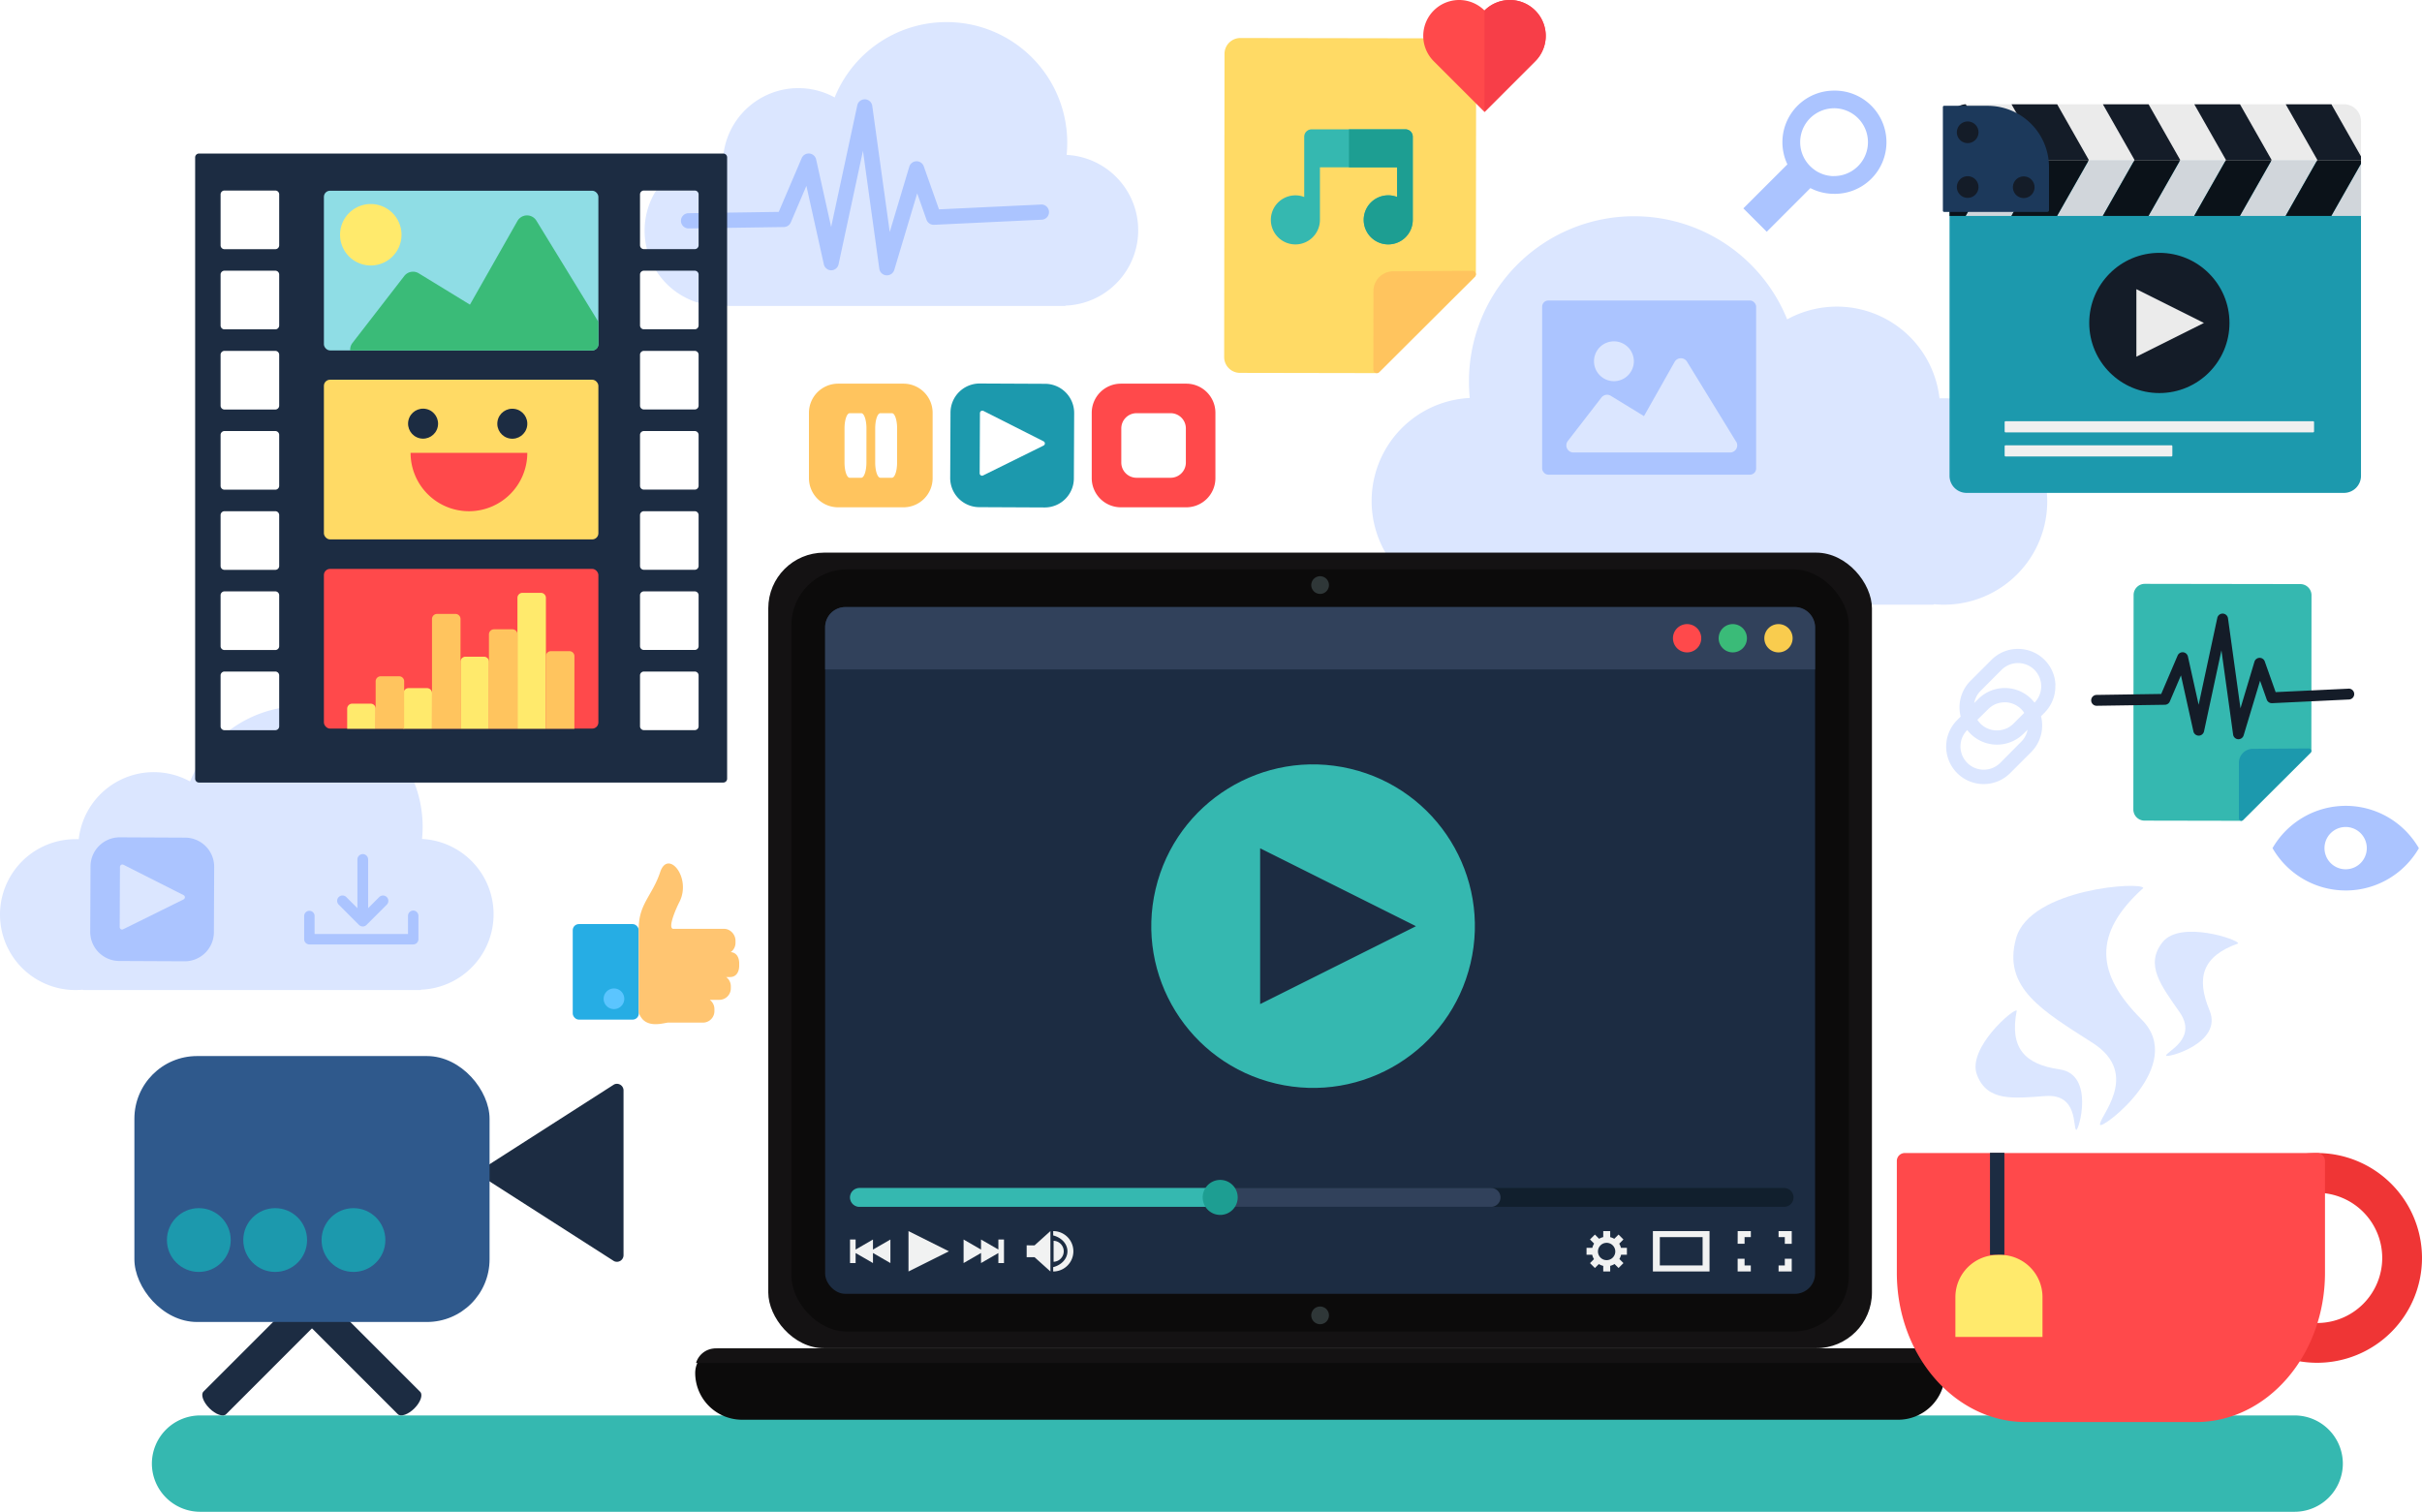 <svg id="Layer_1" data-name="Layer 1" xmlns="http://www.w3.org/2000/svg" xmlns:xlink="http://www.w3.org/1999/xlink" viewBox="0 0 1974.26 1232.55"><defs><style>.cls-1{fill:#8fdde5;}.cls-2{fill:#dbe6ff;}.cls-3{fill:#ff494b;}.cls-4{fill:#ffc45e;}.cls-5{fill:#1c99ad;}.cls-6{fill:#abc4ff;}.cls-7{fill:#35b8b0;}.cls-8{fill:#ebebeb;}.cls-9{fill:#141c28;}.cls-10{fill:#d1d6db;}.cls-11{fill:#0b1219;}.cls-12{fill:#1c395b;}.cls-13{fill:#f0f0f0;}.cls-14{fill:#141213;}.cls-15{fill:#0c0b0b;}.cls-16{fill:#2f3738;}.cls-17{fill:#1c2c42;}.cls-18{fill:#31415b;}.cls-19{fill:#3abb78;}.cls-20{fill:#f9cc4e;}.cls-21{fill:#f1f2f2;}.cls-22{fill:#111f2d;}.cls-23{fill:#1d9e92;}.cls-24{fill:#ffda65;}.cls-25{fill:#ffea6c;}.cls-26{clip-path:url(#clip-path);}.cls-27{fill:#ef3535;}.cls-28{fill:#2f598c;}.cls-29{fill:#f73e48;}.cls-30{fill:#26ade4;}.cls-31{fill:#ffc571;}.cls-32{fill:#5bc5ff;}</style><clipPath id="clip-path" transform="translate(-160.93 -135)"><rect class="cls-1" x="424.95" y="290.5" width="223.74" height="130.19" rx="5"/></clipPath></defs><path class="cls-2" d="M1745.55,459.7q-1.85,0-3.66.09a84.18,84.18,0,0,0-124.17-64.42,134.62,134.62,0,0,0-259.39,50.54q0,6.85.67,13.55a84.14,84.14,0,0,0,1,168.12,1.72,1.72,0,0,0,1.12.42h375.35a1.77,1.77,0,0,0,1.08-.38q3.95.38,8,.38a84.15,84.15,0,1,0,0-168.3Z" transform="translate(-160.93 -135)"/><path class="cls-2" d="M747.87,261.46c.9,0,1.79,0,2.68.06a61.53,61.53,0,0,1,90.75-47.08,98.39,98.39,0,0,1,189.58,36.94c0,3.34-.17,6.64-.49,9.9a61.5,61.5,0,0,1-.73,122.87,1.28,1.28,0,0,1-.82.31H754.51a1.24,1.24,0,0,1-.78-.28c-1.93.18-3.88.28-5.86.28a61.5,61.5,0,0,1,0-123Z" transform="translate(-160.93 -135)"/><path class="cls-2" d="M222.43,819.14c.9,0,1.79,0,2.68.06a61.53,61.53,0,0,1,90.75-47.08A98.39,98.39,0,0,1,504.94,819a61.5,61.5,0,0,1-.73,122.87,1.24,1.24,0,0,1-.81.31H229.07a1.29,1.29,0,0,1-.79-.28c-1.92.18-3.87.28-5.85.28a61.5,61.5,0,1,1,0-123Z" transform="translate(-160.93 -135)"/><path class="cls-3" d="M1127.9,447.8h-53.29a23.76,23.76,0,0,0-23.76,23.76v53.28a23.76,23.76,0,0,0,23.76,23.76h53.29a23.76,23.76,0,0,0,23.76-23.76V471.56A23.76,23.76,0,0,0,1127.9,447.8Zm-.33,64.31a12.41,12.41,0,0,1-12.41,12.41h-27.82a12.41,12.41,0,0,1-12.4-12.41V484.29a12.41,12.41,0,0,1,12.4-12.41h27.82a12.41,12.41,0,0,1,12.41,12.41Z" transform="translate(-160.93 -135)"/><path class="cls-4" d="M897.39,447.8H844.1a23.76,23.76,0,0,0-23.76,23.76v53.28A23.76,23.76,0,0,0,844.1,548.6h53.29a23.76,23.76,0,0,0,23.76-23.76V471.56A23.76,23.76,0,0,0,897.39,447.8Zm-30.21,64.31c0,6.85-1.89,12.41-4.21,12.41h-9.43c-2.32,0-4.21-5.56-4.21-12.41V484.29c0-6.85,1.89-12.41,4.21-12.41H863c2.32,0,4.21,5.56,4.21,12.41Zm25,0c0,6.85-1.88,12.41-4.2,12.41h-9.43c-2.33,0-4.21-5.56-4.21-12.41V484.29c0-6.85,1.88-12.41,4.21-12.41H888c2.32,0,4.2,5.56,4.2,12.41Z" transform="translate(-160.93 -135)"/><path class="cls-5" d="M1012.87,447.92l-53.28-.25a23.76,23.76,0,0,0-23.87,23.65l-.25,53.29a23.76,23.76,0,0,0,23.65,23.87l53.29.25a23.76,23.76,0,0,0,23.87-23.65l.24-53.29A23.76,23.76,0,0,0,1012.87,447.92Zm-1.37,50.39-49.2,24.32a2,2,0,0,1-.88.21,2.09,2.09,0,0,1-1-.3,1.93,1.93,0,0,1-.92-1.67l.22-49.1a2,2,0,0,1,.94-1.66,1.94,1.94,0,0,1,1.91-.08l49,24.77a2,2,0,0,1,1.08,1.76A2,2,0,0,1,1011.5,498.31Z" transform="translate(-160.93 -135)"/><path class="cls-6" d="M311.87,817.92l-53.28-.25a23.76,23.76,0,0,0-23.87,23.65l-.25,53.29a23.76,23.76,0,0,0,23.65,23.87l53.29.25a23.76,23.76,0,0,0,23.87-23.65l.24-53.29A23.76,23.76,0,0,0,311.87,817.92Zm-1.37,50.39-49.2,24.32a2,2,0,0,1-.88.21,2.09,2.09,0,0,1-1-.3,1.93,1.93,0,0,1-.92-1.67l.22-49.1a2,2,0,0,1,.94-1.66,1.94,1.94,0,0,1,1.91-.08l49,24.77a2,2,0,0,1,1.08,1.76A2,2,0,0,1,310.5,868.31Z" transform="translate(-160.93 -135)"/><path class="cls-6" d="M1009.52,301.75l-83.18,3.93L913.93,270.6a6.21,6.21,0,0,0-11.8.29l-15.94,53.25L871.94,221.35a6.2,6.2,0,0,0-12.21-.45l-21.3,99.16L826.19,265a6.21,6.21,0,0,0-11.77-1.09L795.7,307.75l-73.78,1.08a6.21,6.21,0,0,0,.09,12.41h.09l77.81-1.14a6.22,6.22,0,0,0,5.62-3.77l12.73-29.82,14.22,64a6.2,6.2,0,0,0,6,4.86h0a6.2,6.2,0,0,0,6-4.9l19.88-92.54,13.33,96.19a6.2,6.2,0,0,0,5.67,5.34l.48,0A6.2,6.2,0,0,0,889.9,355l18.67-62.35,7.6,21.5a6.22,6.22,0,0,0,6.15,4.13l87.79-4.16a6.2,6.2,0,1,0-.59-12.39Z" transform="translate(-160.93 -135)"/><path class="cls-7" d="M2031.41,1367.55H324a39.38,39.38,0,0,1-39.27-39.27h0A39.38,39.38,0,0,1,324,1289H2031.41a39.38,39.38,0,0,1,39.26,39.27h0A39.38,39.38,0,0,1,2031.41,1367.55Z" transform="translate(-160.93 -135)"/><path class="cls-8" d="M1763.93,220c-.21,0-.42,0-.62,0l25.85,45.5h37.25L1800.54,220Z" transform="translate(-160.93 -135)"/><path class="cls-9" d="M1750.07,233.86v28.45l1.83,3.22h37.26L1763.31,220A13.89,13.89,0,0,0,1750.07,233.86Z" transform="translate(-160.93 -135)"/><polygon class="cls-8" points="1676.87 85 1702.74 130.53 1739.99 130.53 1714.12 85 1676.87 85"/><polygon class="cls-9" points="1639.61 85 1665.48 130.53 1702.74 130.53 1676.87 85 1639.61 85"/><polygon class="cls-8" points="1751.38 85 1777.25 130.53 1814.5 130.53 1788.63 85 1751.38 85"/><polygon class="cls-9" points="1714.12 85 1739.99 130.53 1777.25 130.53 1751.38 85 1714.12 85"/><polygon class="cls-8" points="1825.89 85 1851.76 130.53 1889.01 130.53 1863.14 85 1825.89 85"/><polygon class="cls-9" points="1788.63 85 1814.5 130.53 1851.76 130.53 1825.89 85 1788.63 85"/><path class="cls-8" d="M2071.6,220h-10.27l24.13,42.47V233.86A13.9,13.9,0,0,0,2071.6,220Z" transform="translate(-160.93 -135)"/><polygon class="cls-9" points="1863.14 85 1889.01 130.53 1924.53 130.53 1924.53 127.47 1900.4 85 1863.14 85"/><path class="cls-5" d="M1750.07,266.77V523a13.9,13.9,0,0,0,13.86,13.85H2071.6A13.9,13.9,0,0,0,2085.46,523V266.77Z" transform="translate(-160.93 -135)"/><polygon class="cls-10" points="1665.4 130.53 1628.15 130.53 1602.28 176.06 1639.54 176.06 1665.4 130.53"/><polygon class="cls-11" points="1590.89 130.53 1589.14 133.62 1589.14 176.06 1602.28 176.06 1628.15 130.53 1590.89 130.53"/><polygon class="cls-10" points="1714.05 176.06 1739.91 130.53 1702.66 130.53 1676.79 176.06 1714.05 176.06"/><polygon class="cls-11" points="1676.79 176.06 1702.66 130.53 1665.4 130.53 1639.54 176.06 1676.79 176.06"/><polygon class="cls-10" points="1788.56 176.06 1814.42 130.53 1777.17 130.53 1751.3 176.06 1788.56 176.06"/><polygon class="cls-11" points="1751.3 176.06 1777.17 130.53 1739.91 130.53 1714.05 176.06 1751.3 176.06"/><polygon class="cls-10" points="1863.07 176.06 1888.93 130.53 1851.68 130.53 1825.81 176.06 1863.07 176.06"/><polygon class="cls-11" points="1825.81 176.06 1851.68 130.53 1814.42 130.53 1788.56 176.06 1825.81 176.06"/><polygon class="cls-10" points="1924.53 176.06 1924.53 133.46 1900.32 176.06 1924.53 176.06"/><polygon class="cls-11" points="1900.32 176.06 1924.53 133.46 1924.53 130.53 1888.93 130.53 1863.07 176.06 1900.32 176.06"/><path class="cls-12" d="M1829.77,307.77h-84.13a1,1,0,0,1-1-1V222.26a1,1,0,0,1,1-1h35.64a50,50,0,0,1,49.87,49.87v35.28A1.38,1.38,0,0,1,1829.77,307.77Z" transform="translate(-160.93 -135)"/><circle class="cls-9" cx="1764.93" cy="242.89" r="8.85" transform="translate(962.11 1769.8) rotate(-76.72)"/><circle class="cls-9" cx="1764.93" cy="287.52" r="8.85" transform="translate(918.67 1804.18) rotate(-76.72)"/><circle class="cls-9" cx="1810.39" cy="287.62" r="8.85" transform="translate(1234.22 1938.06) rotate(-85.93)"/><rect class="cls-13" x="1634.05" y="343.4" width="252.23" height="9.11" rx="0.68"/><rect class="cls-13" x="1634.05" y="363.04" width="136.72" height="9.11" rx="0.68"/><circle class="cls-9" cx="1760.17" cy="263.3" r="57.16"/><polygon class="cls-8" points="1741.44 235.77 1796.5 263.3 1741.44 290.82 1741.44 235.77"/><rect class="cls-14" x="626.25" y="450.57" width="899.64" height="648.63" rx="45.42"/><rect class="cls-15" x="645.1" y="464.17" width="861.94" height="621.45" rx="45.42"/><path class="cls-15" d="M1708.31,1292.5H765.69a38.2,38.2,0,0,1-38.08-38.08h0a20.13,20.13,0,0,1,20.07-20.07h978.64a20.13,20.13,0,0,1,20.07,20.07h0A38.2,38.2,0,0,1,1708.31,1292.5Z" transform="translate(-160.93 -135)"/><path class="cls-16" d="M1244.21,612a7.21,7.21,0,1,1-7.21-7.21A7.2,7.2,0,0,1,1244.21,612Z" transform="translate(-160.93 -135)"/><path class="cls-16" d="M1244.21,1207.4a7.21,7.21,0,1,1-7.21-7.2A7.21,7.21,0,0,1,1244.21,1207.4Z" transform="translate(-160.93 -135)"/><path class="cls-14" d="M728.3,1246.23H1745.7a16.63,16.63,0,0,0-15.88-11.88H744.18A16.63,16.63,0,0,0,728.3,1246.23Z" transform="translate(-160.93 -135)"/><rect class="cls-17" x="672.6" y="494.93" width="806.94" height="559.92" rx="16.47"/><path class="cls-18" d="M1624,629.93H850a16.52,16.52,0,0,0-16.47,16.47v34.38h806.94V646.4A16.52,16.52,0,0,0,1624,629.93Z" transform="translate(-160.93 -135)"/><path class="cls-3" d="M1547.68,655.36a11.53,11.53,0,1,1-11.53-11.53A11.53,11.53,0,0,1,1547.68,655.36Z" transform="translate(-160.93 -135)"/><path class="cls-19" d="M1573.39,643.83a11.53,11.53,0,1,0,11.53,11.53A11.53,11.53,0,0,0,1573.39,643.83Z" transform="translate(-160.93 -135)"/><path class="cls-20" d="M1610.63,643.83a11.53,11.53,0,1,0,11.53,11.53A11.53,11.53,0,0,0,1610.63,643.83Z" transform="translate(-160.93 -135)"/><polygon class="cls-21" points="725.8 1010.58 711.59 1018.78 711.59 1010.58 697.44 1018.75 697.44 1010.58 692.88 1010.58 692.88 1029.76 697.44 1029.76 697.44 1021.59 711.59 1029.76 711.59 1021.55 725.8 1029.76 725.8 1010.58"/><polygon class="cls-21" points="813.82 1010.58 813.82 1018.75 799.67 1010.58 799.67 1018.78 785.46 1010.58 785.46 1029.76 799.67 1021.55 799.67 1029.76 813.82 1021.59 813.82 1029.76 818.39 1029.76 818.39 1010.58 813.82 1010.58"/><polygon class="cls-21" points="740.55 1003.71 773.48 1020.17 740.55 1036.63 740.55 1003.71"/><path class="cls-21" d="M1004.25,1150.33l12.91-11.64v32.93L1004.25,1160v0H997.8v-9.68Zm15.5-3.72v17.11a8.56,8.56,0,0,0,0-17.11Zm-.33-7.9v3.53c6.73,1.7,11.62,6.84,11.62,12.93s-4.89,11.23-11.62,12.93v3.53a16.46,16.46,0,1,0,0-32.92Z" transform="translate(-160.93 -135)"/><path class="cls-21" d="M1508.27,1138.7v32.92h46.16V1138.7Zm40.52,28h-34.87v-23.08h34.87Z" transform="translate(-160.93 -135)"/><path class="cls-21" d="M1577.38,1138.7h10.73v4.92H1583v5.44h-5.65Zm38.41,28h-5.08v4.92h10.73v-10.36h-5.65Zm-5.08-28v4.92h5.08v5.44h5.65V1138.7ZM1583,1161.26h-5.65v10.36h10.73v-4.92H1583Z" transform="translate(-160.93 -135)"/><path class="cls-21" d="M1487.08,1158v-5.67h-4.85a12.16,12.16,0,0,0-1.42-3.35l3.45-3.45-4-4-3.49,3.48a11.93,11.93,0,0,0-3.31-1.37v-4.93h-5.67v4.89a12.06,12.06,0,0,0-3.36,1.37l-3.44-3.44-4,4,3.37,3.37a11.76,11.76,0,0,0-1.46,3.43h-4.73V1158h4.62a12,12,0,0,0,1.45,3.55l-3.25,3.25,4,4,3.22-3.22a11.8,11.8,0,0,0,3.58,1.49v4.54h5.67v-4.57a12.22,12.22,0,0,0,3.54-1.5l3.26,3.26,4-4-3.33-3.34a11.92,11.92,0,0,0,1.4-3.46Zm-16.53,4.39a7.06,7.06,0,1,1,7.06-7.05A7.06,7.06,0,0,1,1470.55,1162.39Z" transform="translate(-160.93 -135)"/><path class="cls-22" d="M1615.23,1118.94H861.5a7.71,7.71,0,0,1-7.69-7.69h0a7.71,7.71,0,0,1,7.69-7.68h753.73a7.71,7.71,0,0,1,7.69,7.68h0A7.71,7.71,0,0,1,1615.23,1118.94Z" transform="translate(-160.93 -135)"/><path class="cls-18" d="M1376.36,1118.94H861.5a7.71,7.71,0,0,1-7.69-7.69h0a7.71,7.71,0,0,1,7.69-7.68h514.86a7.71,7.71,0,0,1,7.69,7.68h0A7.71,7.71,0,0,1,1376.36,1118.94Z" transform="translate(-160.93 -135)"/><path class="cls-7" d="M1156.79,1118.94H861.5a7.71,7.71,0,0,1-7.69-7.69h0a7.71,7.71,0,0,1,7.69-7.68h295.29a7.71,7.71,0,0,1,7.68,7.68h0A7.71,7.71,0,0,1,1156.79,1118.94Z" transform="translate(-160.93 -135)"/><path class="cls-23" d="M1169.83,1111.25a14.27,14.27,0,1,1-14.27-14.27A14.27,14.27,0,0,1,1169.83,1111.25Z" transform="translate(-160.93 -135)"/><circle class="cls-7" cx="1231.31" cy="890.13" r="131.87" transform="translate(-78.83 1749) rotate(-76.72)"/><polygon class="cls-17" points="1027.18 691.62 1154.19 755.13 1027.18 818.63 1027.18 691.62"/><path class="cls-24" d="M1171.66,439a12.9,12.9,0,0,1-12.87-12.89l.29-247.24A12.9,12.9,0,0,1,1172,166l179.33.29a12.89,12.89,0,0,1,12.86,12.89l-.21,179.43a2.83,2.83,0,0,1-.83,2L1285,438.37a2.83,2.83,0,0,1-2,.83Z" transform="translate(-160.93 -135)"/><path class="cls-4" d="M1283.23,439.2a2.76,2.76,0,0,1-1.09-.22,2.84,2.84,0,0,1-1.74-2.62l.07-64.11a16.12,16.12,0,0,1,16-16.06l64.66-.42a2.84,2.84,0,0,1,2,4.84l-77.88,77.76A2.84,2.84,0,0,1,1283.23,439.2Z" transform="translate(-160.93 -135)"/><path class="cls-7" d="M1306.58,240.45h-76.53a6,6,0,0,0-6,6v49.16a20,20,0,1,0,12.8,18.64c0-.22,0-.43,0-.65s0-.21,0-.32V271.43h62.88v24.15a20,20,0,1,0,12.79,18.64c0-.22,0-.43,0-.65s0-.21,0-.32V246.42A6,6,0,0,0,1306.58,240.45Z" transform="translate(-160.93 -135)"/><path class="cls-23" d="M1306.58,240.45h-46.07v31h39.25v24.15a20,20,0,1,0,12.79,18.64c0-.22,0-.43,0-.65s0-.21,0-.32V246.42A6,6,0,0,0,1306.58,240.45Z" transform="translate(-160.93 -135)"/><path class="cls-7" d="M1909,804.05a9.12,9.12,0,0,1-9.1-9.12l.21-174.84a9.11,9.11,0,0,1,9.1-9.09l126.82.2a9.12,9.12,0,0,1,9.09,9.12L2045,747.21a2,2,0,0,1-.59,1.41l-55.24,55a2,2,0,0,1-1.41.58Z" transform="translate(-160.93 -135)"/><path class="cls-5" d="M1987.94,804.2a2.07,2.07,0,0,1-.77-.15,2,2,0,0,1-1.23-1.86l0-45.33a11.4,11.4,0,0,1,11.3-11.36l45.72-.3a2,2,0,0,1,1.42,3.42l-55.08,55A2,2,0,0,1,1987.94,804.2Z" transform="translate(-160.93 -135)"/><path class="cls-9" d="M2075.29,696.47l-59.4,2.81-8.86-25a4.43,4.43,0,0,0-8.42.21l-11.39,38-10.17-73.4a4.43,4.43,0,0,0-8.72-.32l-15.21,70.81-8.74-39.34a4.43,4.43,0,0,0-8.4-.77l-13.37,31.31-52.68.78a4.43,4.43,0,0,0,.06,8.86h.07l55.56-.82a4.43,4.43,0,0,0,4-2.69l9.09-21.29,10.15,45.68a4.44,4.44,0,0,0,4.33,3.47h0a4.45,4.45,0,0,0,4.32-3.5l14.19-66.08,9.52,68.69a4.43,4.43,0,0,0,4,3.81h.34a4.42,4.42,0,0,0,4.24-3.16L2003.2,690l5.43,15.35a4.45,4.45,0,0,0,4.39,2.95l62.69-3a4.43,4.43,0,1,0-.42-8.85Z" transform="translate(-160.93 -135)"/><path class="cls-17" d="M750.5,260.18H323.14a3.15,3.15,0,0,0-3.14,3.14V769.87a3.15,3.15,0,0,0,3.14,3.14H750.5a3.15,3.15,0,0,0,3.14-3.14V263.32A3.15,3.15,0,0,0,750.5,260.18Zm-362,467a3.15,3.15,0,0,1-3.14,3.14H343.88a3.15,3.15,0,0,1-3.14-3.14V685.65a3.15,3.15,0,0,1,3.14-3.14h41.48a3.15,3.15,0,0,1,3.14,3.14Zm0-65.36a3.15,3.15,0,0,1-3.14,3.14H343.88a3.15,3.15,0,0,1-3.14-3.14V620.29a3.15,3.15,0,0,1,3.14-3.14h41.48a3.15,3.15,0,0,1,3.14,3.14Zm0-65.36a3.15,3.15,0,0,1-3.14,3.14H343.88a3.15,3.15,0,0,1-3.14-3.14V554.93a3.15,3.15,0,0,1,3.14-3.14h41.48a3.15,3.15,0,0,1,3.14,3.14Zm0-65.36a3.15,3.15,0,0,1-3.14,3.14H343.88a3.15,3.15,0,0,1-3.14-3.14V489.57a3.15,3.15,0,0,1,3.14-3.14h41.48a3.15,3.15,0,0,1,3.14,3.14Zm0-65.36a3.15,3.15,0,0,1-3.14,3.14H343.88a3.15,3.15,0,0,1-3.14-3.14V424.21a3.15,3.15,0,0,1,3.14-3.14h41.48a3.15,3.15,0,0,1,3.14,3.14Zm0-65.36a3.15,3.15,0,0,1-3.14,3.14H343.88a3.15,3.15,0,0,1-3.14-3.14V358.85a3.15,3.15,0,0,1,3.14-3.15h41.48a3.15,3.15,0,0,1,3.14,3.15Zm0-65.37a3.15,3.15,0,0,1-3.14,3.15H343.88a3.15,3.15,0,0,1-3.14-3.15V293.49a3.15,3.15,0,0,1,3.14-3.15h41.48a3.15,3.15,0,0,1,3.14,3.15ZM730.39,727.13a3.15,3.15,0,0,1-3.14,3.14H685.77a3.15,3.15,0,0,1-3.14-3.14V685.65a3.15,3.15,0,0,1,3.14-3.14h41.48a3.15,3.15,0,0,1,3.14,3.14Zm0-65.36a3.15,3.15,0,0,1-3.14,3.14H685.77a3.15,3.15,0,0,1-3.14-3.14V620.29a3.15,3.15,0,0,1,3.14-3.14h41.48a3.15,3.15,0,0,1,3.14,3.14Zm0-65.36a3.15,3.15,0,0,1-3.14,3.14H685.77a3.15,3.15,0,0,1-3.14-3.14V554.93a3.15,3.15,0,0,1,3.14-3.14h41.48a3.15,3.15,0,0,1,3.14,3.14Zm0-65.36a3.15,3.15,0,0,1-3.14,3.14H685.77a3.15,3.15,0,0,1-3.14-3.14V489.57a3.15,3.15,0,0,1,3.14-3.14h41.48a3.15,3.15,0,0,1,3.14,3.14Zm0-65.36a3.15,3.15,0,0,1-3.14,3.14H685.77a3.15,3.15,0,0,1-3.14-3.14V424.21a3.15,3.15,0,0,1,3.14-3.14h41.48a3.15,3.15,0,0,1,3.14,3.14Zm0-65.36a3.15,3.15,0,0,1-3.14,3.14H685.77a3.15,3.15,0,0,1-3.14-3.14V358.85a3.15,3.15,0,0,1,3.14-3.15h41.48a3.15,3.15,0,0,1,3.14,3.15Zm0-65.37a3.15,3.15,0,0,1-3.14,3.15H685.77a3.15,3.15,0,0,1-3.14-3.15V293.49a3.15,3.15,0,0,1,3.14-3.15h41.48a3.15,3.15,0,0,1,3.14,3.15Z" transform="translate(-160.93 -135)"/><rect class="cls-3" x="264.02" y="463.82" width="223.74" height="130.19" rx="5"/><path class="cls-25" d="M605.92,729.15H582.71V622.46a4.13,4.13,0,0,1,4.13-4.13h14.95a4.13,4.13,0,0,1,4.13,4.13Z" transform="translate(-160.93 -135)"/><path class="cls-25" d="M513.07,729.15H489.86v-29a4.12,4.12,0,0,1,4.12-4.13h15a4.13,4.13,0,0,1,4.13,4.13Z" transform="translate(-160.93 -135)"/><path class="cls-25" d="M559.5,729.15H536.28V674.52a4.12,4.12,0,0,1,4.13-4.12h15a4.12,4.12,0,0,1,4.13,4.12Z" transform="translate(-160.93 -135)"/><path class="cls-25" d="M467.14,729.15H443.93V712.82a4.13,4.13,0,0,1,4.12-4.13h15a4.13,4.13,0,0,1,4.13,4.13Z" transform="translate(-160.93 -135)"/><path class="cls-4" d="M536.28,729.15H513.07v-89.5a4.13,4.13,0,0,1,4.13-4.12h15a4.12,4.12,0,0,1,4.12,4.12Z" transform="translate(-160.93 -135)"/><path class="cls-4" d="M582.71,729.15H559.5V652.2a4.12,4.12,0,0,1,4.12-4.13h15a4.13,4.13,0,0,1,4.13,4.13Z" transform="translate(-160.93 -135)"/><path class="cls-4" d="M490.35,729.15H467.14V690.49a4.13,4.13,0,0,1,4.13-4.13h15a4.12,4.12,0,0,1,4.12,4.13Z" transform="translate(-160.93 -135)"/><path class="cls-4" d="M629.13,729.15H605.92V670a4.12,4.12,0,0,1,4.13-4.12h15a4.11,4.11,0,0,1,4.12,4.12Z" transform="translate(-160.93 -135)"/><rect class="cls-1" x="264.02" y="155.5" width="223.74" height="130.19" rx="5"/><g class="cls-26"><path class="cls-19" d="M659.78,415.46,598.15,314.89a9,9,0,0,0-7.64-4.28h-.15a9,9,0,0,0-7.64,4.54L544,383.37l-41.74-25.54A9,9,0,0,0,490.48,360L448.2,414.66a9,9,0,0,0,7.09,14.44H652.13a9,9,0,0,0,7.65-13.64Z" transform="translate(-160.93 -135)"/><path class="cls-25" d="M463.22,301.34a25.05,25.05,0,1,0,25,25.05A25.07,25.07,0,0,0,463.22,301.34Z" transform="translate(-160.93 -135)"/></g><rect class="cls-24" x="264.02" y="309.58" width="223.74" height="130.19" rx="5"/><circle class="cls-17" cx="505.81" cy="480.43" r="12.23" transform="translate(-238.91 727.33) rotate(-76.72)"/><circle class="cls-17" cx="578.52" cy="480.43" r="12.23" transform="translate(-149.31 839.53) rotate(-80.78)"/><path class="cls-3" d="M543.18,551.79a47.57,47.57,0,0,0,47.57-47.57H495.61A47.57,47.57,0,0,0,543.18,551.79Z" transform="translate(-160.93 -135)"/><path class="cls-27" d="M2049.69,1075.06a85.5,85.5,0,1,0,85.5,85.5A85.6,85.6,0,0,0,2049.69,1075.06Zm53.08,85.5a53.08,53.08,0,1,1-53.08-53.08A53.14,53.14,0,0,1,2102.77,1160.56Z" transform="translate(-160.93 -135)"/><path class="cls-3" d="M2049.69,1075.06H1713.57a6.46,6.46,0,0,0-6.46,6.47v91.17c0,67.1,47.15,121.69,105.11,121.69H1951c58,0,105.11-54.59,105.11-121.69v-91.17A6.46,6.46,0,0,0,2049.69,1075.06Z" transform="translate(-160.93 -135)"/><path class="cls-2" d="M1906.61,966.17c-37.21-37.21-40-69.86,1.34-107.11,0-5.65-92.1.1-103.6,40.79s22.09,59.55,62.43,85.47,3.94,61.39,6,66.76C1874.36,1056.08,1943.82,1003.38,1906.61,966.17Z" transform="translate(-160.93 -135)"/><path class="cls-2" d="M1839.85,1006.88c-28.85-4.15-40.92-17.7-35-47.93-1.88-2.5-40.8,30.6-32.39,52.46s29.55,19.08,56,17.18,22.12,25.91,24.83,27.59C1855.38,1057.44,1868.69,1011,1839.85,1006.88Z" transform="translate(-160.93 -135)"/><path class="cls-2" d="M1962,958.75c-11.19-26.91-5.71-44.21,23.32-54.54,1.18-2.9-47.17-19.41-61.66-1s-1.27,35.15,13.9,56.94-10.95,32.26-11,35.45C1926.53,998,1973.22,985.66,1962,958.75Z" transform="translate(-160.93 -135)"/><rect class="cls-17" x="1622.11" y="939.83" width="11.73" height="83.27"/><path class="cls-25" d="M1628.37,1023.1h2.13a34.41,34.41,0,0,1,34.41,34.41V1090a0,0,0,0,1,0,0h-71a0,0,0,0,1,0,0v-32.44a34.41,34.41,0,0,1,34.41-34.41Z"/><path class="cls-17" d="M556.56,1096l104.86,67.18a5.38,5.38,0,0,0,7.77-4.8V1024a5.36,5.36,0,0,0-2.55-4.56,5.32,5.32,0,0,0-5.22-.24l-104.86,67.18a5.37,5.37,0,0,0,0,9.61Z" transform="translate(-160.93 -135)"/><path class="cls-17" d="M494,1139.18,345.23,1288c-2.41,2.41-8.53.23-13.6-4.84h0c-5.08-5.07-7.26-11.2-4.84-13.61l148.77-148.77c2.41-2.41,8.54-.24,13.61,4.84h0C494.24,1130.64,496.42,1136.76,494,1139.18Z" transform="translate(-160.93 -135)"/><path class="cls-17" d="M485.24,1288,336.47,1139.18c-2.42-2.42-.29-8.48,4.71-13.49h0c5-5,11.07-7.13,13.49-4.72l148.77,148.78c2.41,2.41.29,8.48-4.72,13.48h0C493.72,1288.24,487.65,1290.36,485.24,1288Z" transform="translate(-160.93 -135)"/><rect class="cls-28" x="109.55" y="861" width="289.51" height="216.81" rx="51.1"/><circle class="cls-5" cx="162.07" cy="1011" r="26"/><circle class="cls-5" cx="224.31" cy="1011" r="26"/><circle class="cls-5" cx="288.13" cy="1011" r="26"/><rect class="cls-6" x="1257.07" y="245" width="174.42" height="142" rx="5"/><path class="cls-2" d="M1576.07,495.06l-40-65.2a5.82,5.82,0,0,0-5-2.78h-.09a5.84,5.84,0,0,0-5,2.95L1501,474.26l-27.07-16.56a5.76,5.76,0,0,0-3-.86,5.82,5.82,0,0,0-4.6,2.26l-27.41,35.45a5.81,5.81,0,0,0,4.59,9.36h127.64a5.82,5.82,0,0,0,5-8.85Z" transform="translate(-160.93 -135)"/><path class="cls-2" d="M1476.5,413.29a16.24,16.24,0,1,0,16.24,16.24A16.26,16.26,0,0,0,1476.5,413.29Z" transform="translate(-160.93 -135)"/><path class="cls-3" d="M1371,143.57a29.24,29.24,0,0,0-41.36,41.35L1371,226.28l41.36-41.36A29.24,29.24,0,0,0,1371,143.57Z" transform="translate(-160.93 -135)"/><path class="cls-29" d="M1412.36,143.57a29.25,29.25,0,0,0-41.36,0v82.71l41.36-41.36A29.24,29.24,0,0,0,1412.36,143.57Z" transform="translate(-160.93 -135)"/><path class="cls-6" d="M2131.46,824.57c-.51-.82-1.05-1.63-1.59-2.43a68.51,68.51,0,0,0-4.89-6.34l-.19-.23A68.66,68.66,0,0,0,2073,792h0a68.88,68.88,0,0,0-59.66,34.48A68.88,68.88,0,0,0,2073,861h0a68.68,68.68,0,0,0,53.34-25.34q1.41-1.73,2.7-3.53c.86-1.2,1.69-2.44,2.47-3.7.4-.63.78-1.27,1.15-1.91C2132.24,825.84,2131.86,825.2,2131.46,824.57Zm-75.75,1.91A17.24,17.24,0,1,1,2073,843.72,17.24,17.24,0,0,1,2055.71,826.48Z" transform="translate(-160.93 -135)"/><rect class="cls-30" x="466.86" y="753.4" width="53.82" height="77.9" rx="5"/><path class="cls-31" d="M756.65,911.27v-.06a9.32,9.32,0,0,0,3.81-7.48V902c0-5.14-4.21-9.72-9.35-9.72h-41.6c-4.54-1,3-17.58,5.15-21.73C725,850.58,705.39,827,699.08,846s-17.46,26-17.46,45.67v68.94a14.89,14.89,0,0,0,3.26,5.57c3.79,3.89,9.34,4.23,14.34,3.56,2-.26,3.95-.65,5.92-1h28.79a9.38,9.38,0,0,0,9.35-9.35v-1.76a9.32,9.32,0,0,0-3.81-7.47h7.83a9.38,9.38,0,0,0,9.35-9.35v-1.76a9.29,9.29,0,0,0-3.81-7.47H756c5.14,0,7.48-4.21,7.48-9.35v-1.76C763.5,915.64,761.33,911.62,756.65,911.27Z" transform="translate(-160.93 -135)"/><path class="cls-32" d="M669.8,949.3a8.41,8.41,0,1,1-8.41-8.41A8.41,8.41,0,0,1,669.8,949.3Z" transform="translate(-160.93 -135)"/><path class="cls-6" d="M453.52,889.06a4.24,4.24,0,0,0,1.92,1.1h0a4.32,4.32,0,0,0,1.56.14l.2,0,.41-.07.48-.14.3-.12c.17-.08.35-.17.52-.27l.18-.12a4.76,4.76,0,0,0,.61-.5l16.64-16.64a4.37,4.37,0,0,0-6.18-6.17L461,875.43V835.7a4.39,4.39,0,0,0-4.37-4.37h0a3.71,3.71,0,0,0-.67.07l-.49.11h0a4.37,4.37,0,0,0-3.2,4.19v39.73l-9.18-9.18a4.37,4.37,0,0,0-6.18,6.17Z" transform="translate(-160.93 -135)"/><path class="cls-6" d="M497.76,877.38a4.26,4.26,0,0,0-4.24,4.24v14.89H417.36V881.62a4.25,4.25,0,0,0-8.49,0v19.13a4.26,4.26,0,0,0,4.25,4.24h84.64a4.23,4.23,0,0,0,2.37-.73,4,4,0,0,0,1.08-1.06,4.17,4.17,0,0,0,.79-2.45V881.62A4.26,4.26,0,0,0,497.76,877.38Z" transform="translate(-160.93 -135)"/><path class="cls-6" d="M1655.92,208.88c-.71,0-1.41,0-2.11.05s-1.38.09-2.06.15h0A42.09,42.09,0,0,0,1617.9,269l-8.37,8.37h0L1582,304.88l19.06,19.06,27.53-27.53,8.06-8.06a41.66,41.66,0,0,0,17.16,4.62c.7,0,1.4.06,2.11.06a42.08,42.08,0,1,0,0-84.15Zm0,69.71c-.86,0-1.71,0-2.55-.13-.28,0-.56-.06-.84-.1-.55-.07-1.1-.15-1.63-.25-.34-.06-.67-.12-1-.2s-.94-.23-1.4-.36-.7-.18-1-.29c-.5-.16-1-.35-1.47-.54-.66-.25-1.3-.53-1.94-.84l-.67-.32c-.48-.25-1-.51-1.42-.78l-.51-.31c-.49-.31-1-.62-1.45-1h0a27.59,27.59,0,0,1,0-45.14h0c.47-.33,1-.64,1.45-.95l.51-.31c.47-.27.94-.53,1.42-.78l.67-.32c.64-.3,1.28-.58,1.94-.84.49-.19,1-.38,1.47-.54.34-.11.69-.19,1-.29s.93-.26,1.4-.36l1-.2c.53-.1,1.08-.18,1.63-.25l.84-.1c.84-.08,1.69-.13,2.55-.13a27.64,27.64,0,1,1,0,55.28Z" transform="translate(-160.93 -135)"/><path class="cls-2" d="M1836.38,693a30.06,30.06,0,0,0-.29-3c-.15-1-.34-2-.58-2.94a30.47,30.47,0,0,0-29.63-23c-.68,0-1.35,0-2,.07l-.5,0a31.18,31.18,0,0,0-4,.58l-.42.1a29.48,29.48,0,0,0-3.89,1.17l-.31.12a29,29,0,0,0-3.74,1.76l-.24.13a30.64,30.64,0,0,0-6.5,4.95l-17.14,17.14a30.56,30.56,0,0,0-8,29.14l-2.82,2.82a30.56,30.56,0,0,0,41.94,44.43l.14-.12c.39-.36.78-.72,1.15-1.09l17.14-17.15c.36-.36.71-.72,1-1.1a30.27,30.27,0,0,0,7.55-16,31.39,31.39,0,0,0,0-9.08,30.42,30.42,0,0,0-.6-3l2.82-2.81c.36-.36.71-.73,1-1.1a30.31,30.31,0,0,0,7.29-14.49c.09-.49.18-1,.25-1.48a30.06,30.06,0,0,0,.29-3c0-.51,0-1,0-1.53S1836.41,693.51,1836.38,693Zm-54.71,20.08a19.65,19.65,0,0,1,1.52-1.36l0,0a19.7,19.7,0,0,1,1.61-1.15,18.83,18.83,0,0,1,4.15-2c.43-.14.87-.27,1.31-.38l.33-.08c.38-.09.76-.17,1.15-.24l.71-.1c.29,0,.58-.09.87-.11.56,0,1.13-.09,1.7-.09a19,19,0,0,1,9.91,2.79c.45.28.88.58,1.31.89l.56.41.48.4c.39.33.78.67,1.14,1a18.76,18.76,0,0,1,2.52,3.14l-8.85,8.85c-.44.44-.9.86-1.37,1.25-.26.21-.54.4-.81.6s-.43.34-.66.49c-.4.26-.81.5-1.22.74l-.33.19c-.5.27-1,.51-1.52.73l-.11,0a19,19,0,0,1-7.12,1.46h-.26a18.81,18.81,0,0,1-13.4-5.52,19.17,19.17,0,0,1-2.53-3.13Zm9.66,43.95c-.37.37-.77.71-1.17,1.05a14.38,14.38,0,0,1-1.16.9,19,19,0,0,1-24.48-2,19,19,0,0,1-3.49-22h0c.16-.3.33-.59.49-.88s.23-.4.36-.6.32-.49.48-.74l.58-.78c.14-.18.27-.36.42-.54.36-.43.73-.85,1.13-1.25a29.88,29.88,0,0,0,2.64,3,30.67,30.67,0,0,0,39.83,2.93l.16-.12c.34-.25.68-.52,1-.79l.49-.42.64-.56c.37-.33.74-.68,1.1-1l3.31-3.31c0,.15-.05.29-.08.44-.11.51-.23,1-.38,1.52,0,.17-.11.33-.17.5q-.16.51-.36,1c-.09.23-.19.46-.29.69s-.24.53-.37.78-.23.47-.36.7c-.22.41-.46.81-.71,1.2l0,0h0a17.8,17.8,0,0,1-2.46,3Zm28-49.14c-.25-.33-.51-.66-.78-1-.07-.09-.15-.17-.23-.26s-.38-.45-.58-.67c-.34-.38-.69-.75-1-1.1a30.61,30.61,0,0,0-43.22,0l-3.34,3.33a18.78,18.78,0,0,1,5.22-9.94L1789,684.61h0l3.48-3.48a19.05,19.05,0,0,1,25.42-1.26c.48.4.94.82,1.39,1.26a19,19,0,0,1,0,26.76Z" transform="translate(-160.93 -135)"/></svg>